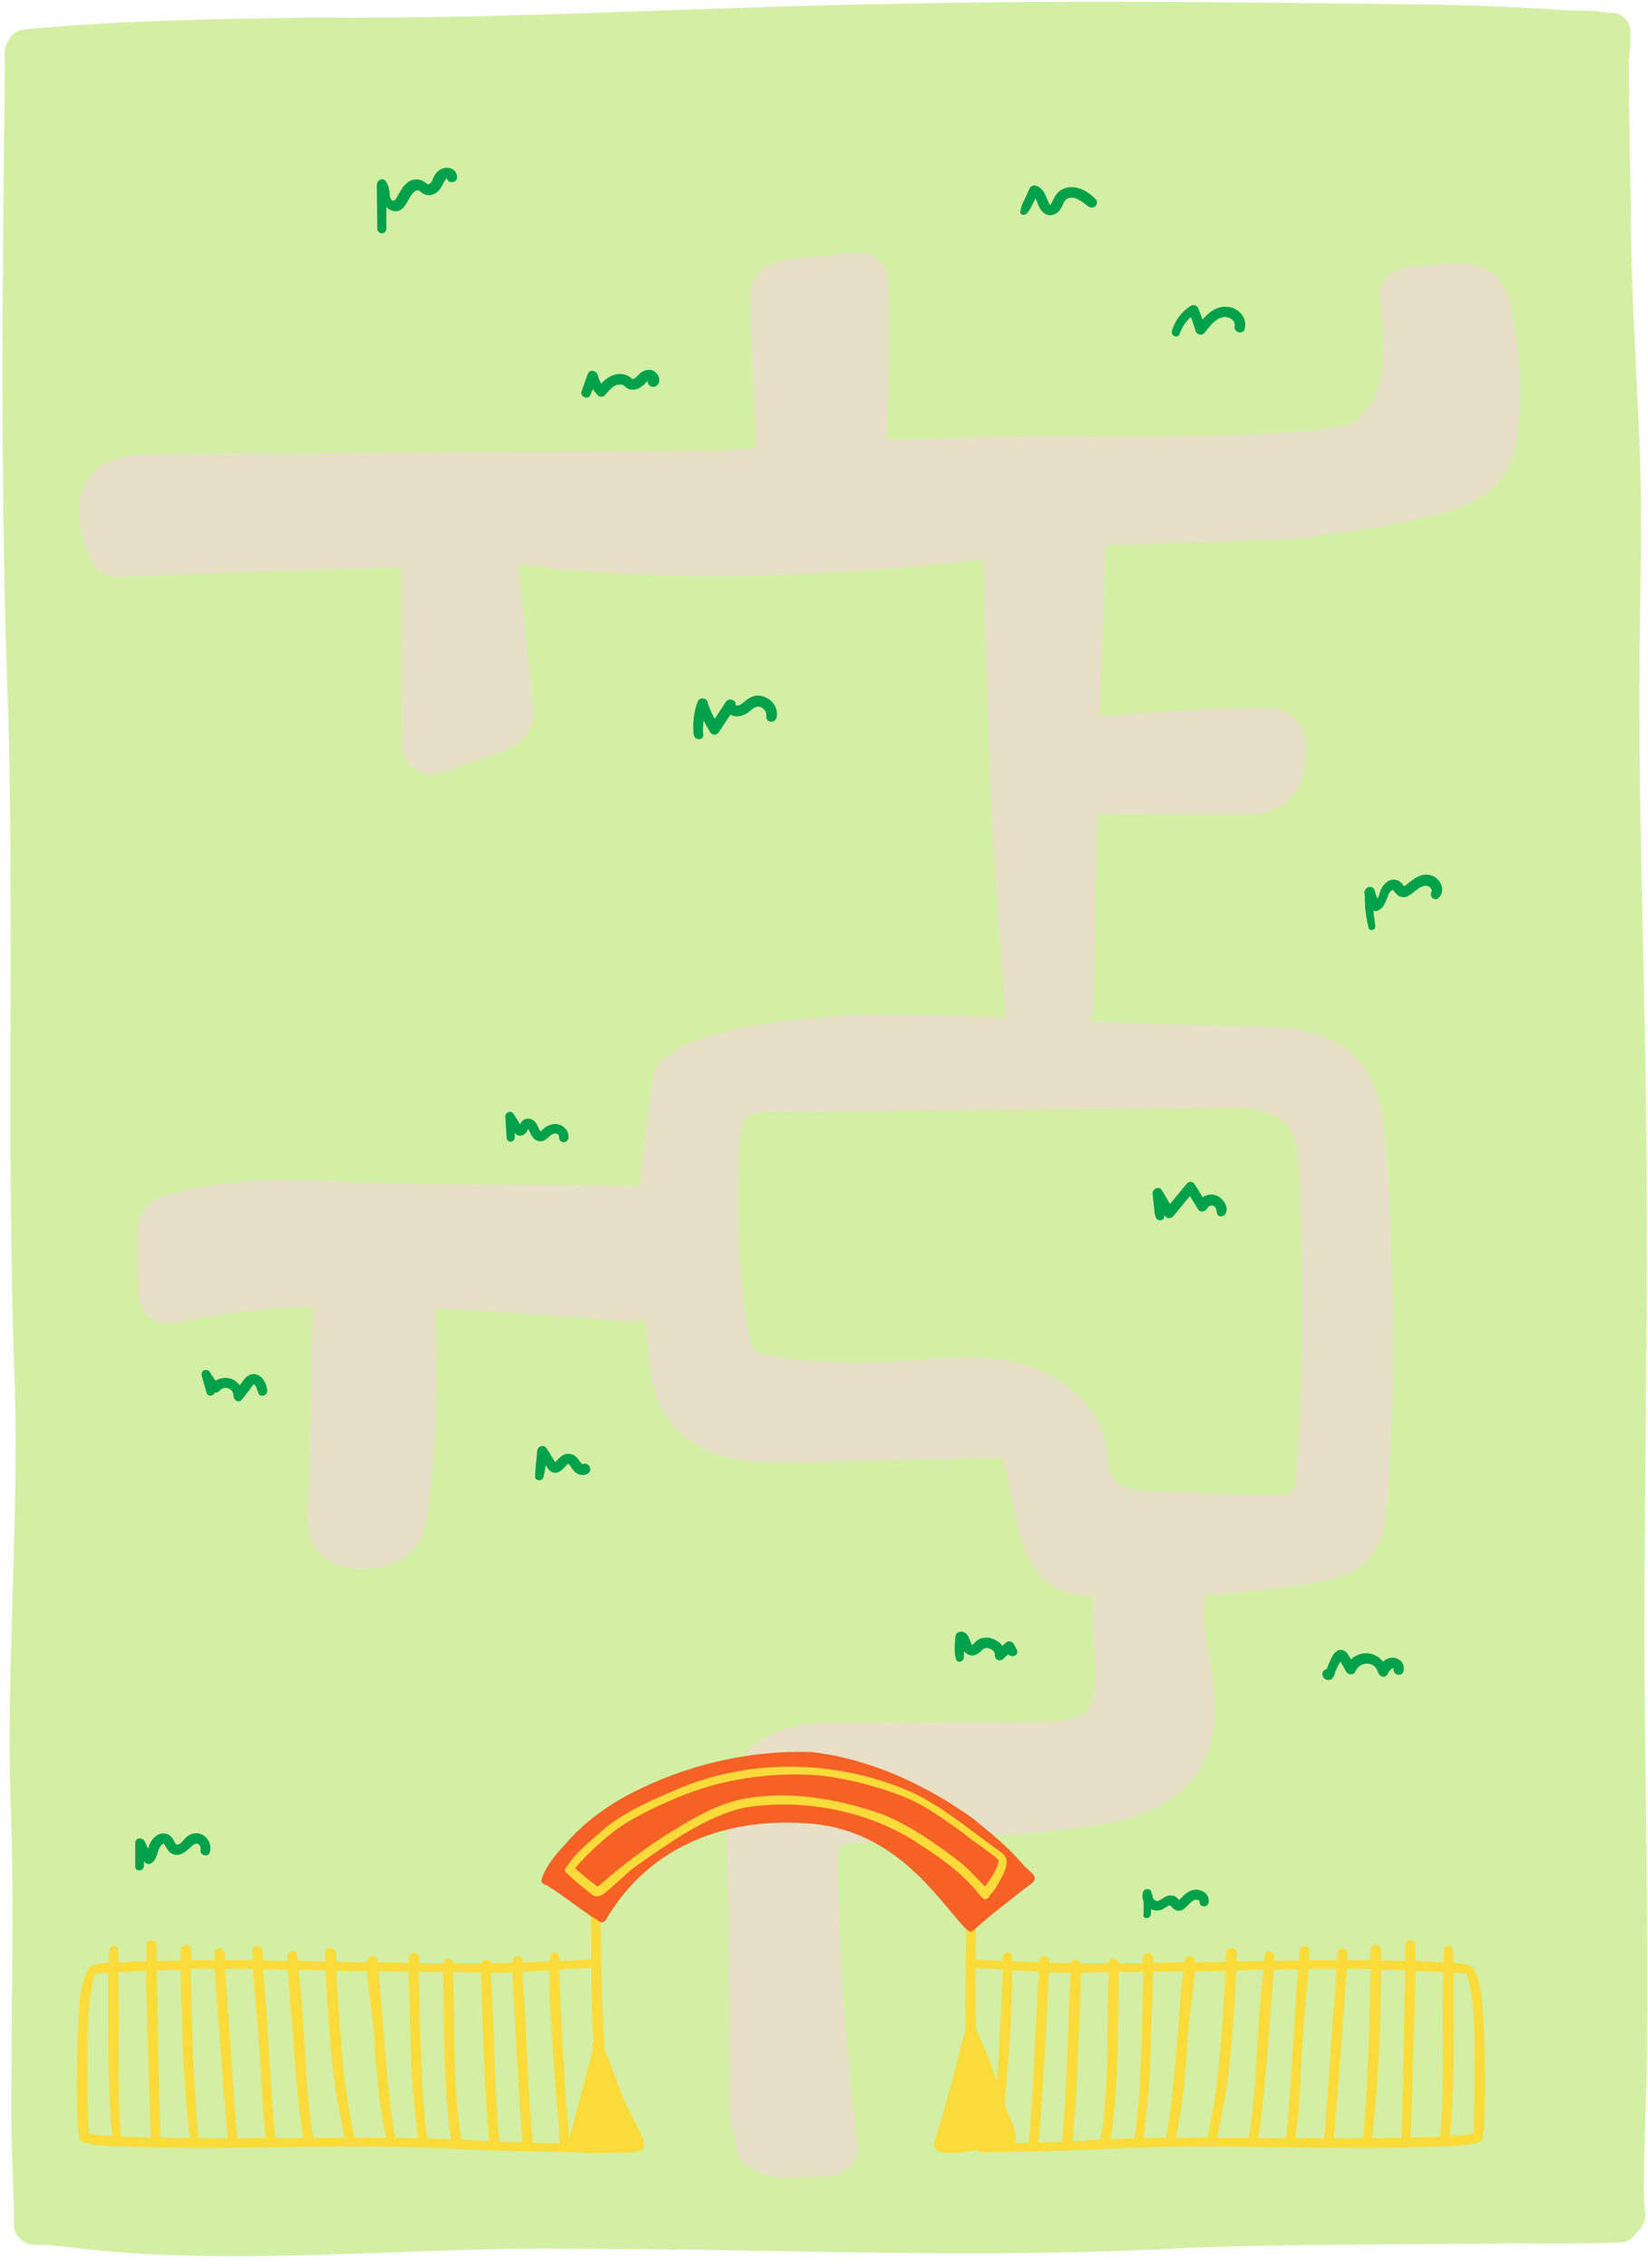 <?xml version="1.0" encoding="UTF-8" standalone="no"?><svg xmlns="http://www.w3.org/2000/svg" xmlns:xlink="http://www.w3.org/1999/xlink" fill="#000000" height="502.7" preserveAspectRatio="xMidYMid meet" version="1" viewBox="-0.6 -0.2 365.6 502.7" width="365.6" zoomAndPan="magnify"><g><g id="change1_1"><path d="M364.3,380.6c-0.4-40,0.7-80,0.4-120c-0.1-36.4-1.7-72.7-1.6-109c0-17.1,0.7-34.2,0.1-51.2 c-0.7-18.2-2-36.3-2-54.5c-0.1-10.1-0.5-20.1-0.4-30.2c-0.3-3.2,0.9-7.4,0-10.4c-0.8-2.1-2.8-2.9-4.7-2.6c-2.7-0.8-6.2-0.4-8.8-0.6 c-10.7-0.7-21.4-1.2-32.1-1.3c-39.8-0.5-79.6-1-119.4-0.1C153.5,1.4,111.3,4.1,69,3.7C48,4,27,4.3,6.1,6.2c-0.2,0-0.4,0-0.6,0.1 c-2.8-0.1-5.6,2.2-5,7.2c-0.6,49.1-1.1,97.8,0.8,146.9c1.2,49.1-0.5,98.3,1.4,147.4c0.8,30.1-1.8,60.2-1,90.3 c1,24.1,0.1,48.1,0.2,72.2c0.1,7.2,0.5,14.4,0.6,21.6c0,0.1,0,0.1,0,0.2c-0.3,1.7,0.4,3.5,2.3,4.7c1,0.7,2.3,0.7,3.5,0.6 c3.1,0.1,1.6,0,5.8,0.5c36.9,4.6,74.1,0,111.2,0.4c45.9,0,91.9,2.4,137.8-0.2c24.1-0.9,48.2-0.7,72.4-1c7.8,0.1,15.5,0.1,23.3-0.2 c1,0,2-0.4,2.8-1.1c0.3-0.3,0.5-0.6,0.7-0.9c1.5-1.2,2.5-3.1,2-5.5c-0.7-6.1,0.6-26,0.5-37.6C365,428.1,364.6,404.3,364.3,380.6z" fill="#d3efa4"/></g><g id="change2_1"><path d="M335.2,71c-0.8-5.4-2.2-10.7-8.1-12.3c-4.6-1.2-10.4,0-15.1,0.3c-3.3,0.2-7,2.9-6.6,6.6 c1,8.8,2.9,22.3-6,27.9c-4.4,2.8-39.7,3-44.7,3.1c-6.9,0.1-13.8-0.1-20.7-0.1c-12.6,0-25.3,0.4-37.9,0.9c0.6-11.7,0.7-23.4,0.4-35 c-0.1-3.3-3-7-6.6-6.6c-5.5,0.5-11.1,0.9-16.7,1.6c-4.1,0.5-7.2,3.4-7.4,7.6c-0.1,2.7,0.2,5.4,0.3,8.1c0.3,8.7,0.7,17.4,1,26.1 c-2.4,0.2-4.9,0.3-7.3,0.5c-42.4,0.3-84.8,0.5-127.2,0.8c-6.4,0-12.8,1.4-15,8.3c-1.7,5.2,0.1,10.8,2.2,15.6c0.9,2,3.6,3.4,5.7,3.3 c21-0.9,42-1.5,63-2.2c0,13.1,0,26.2,0.1,39.4c0,4.1,4.3,7.8,8.4,6.4c2.6-0.9,12.9-4.5,13.7-4.8c3.2-1.2,5.8-3.1,6.7-6.6 c0.6-2.6,0-5.4-0.2-8c-0.9-9-1.8-18-2.8-27c29.5,3.8,59.5,3,89.1,0.4c4.7-0.4,9.4-0.9,14.1-1.4c0.5,33.9,2.1,67.7,4.9,101.5 c-14-0.6-28-1.2-41.9,0c-8.9,0.7-18.2,2-26.7,5c-3.8,1.4-7.3,3.3-9.4,6.8c-0.3,0.5-3.2,25.5-3.2,25.5s-37.7-0.4-56.6-0.7 c-18.8-0.2-31.4-2.3-49.7,3.1c-3,0.9-4.6,3.4-4.9,6.4c-0.3,3.2-0.1,15.8,0.2,16.9c1,3.7,4.6,5.3,8.2,4.6 c12.5-2.2,17.7-3.2,30.3-3.5l-0.5,23.3L68,326.2c-0.1,4.3-0.9,9.4,0,13.7c1.9,8.8,15.1,9.5,21.4,4.9c4.1-3,4.6-7.4,5.2-12.1 c0.5-4.4,0.9-8.8,1.2-13.2c0.6-9.8,0.6-19.7,0.1-29.5c1.3,0.1,2.6,0.1,3.8,0.1c11.6,0.5,23.2,1.4,34.8,2.3c2.8,0.2,5.7,0.4,8.2-0.2 c0.2,3.6,0.5,7.2,0.8,10.7c0.9,8.6,5,15.2,13.2,18.6c6.6,2.7,13.8,2.6,20.8,2.5c9.5-0.2,19-0.5,28.5-0.7c4.6-0.1,9.3-0.4,13.9-0.3 c0.5,0,1.2-0.1,1.7,0c0.9,1.2,1.2,4.5,1.5,5.8c2.1,8.3,2.8,20.2,12.1,23.7c2.2,0.8,4.7,1.1,7.2,1.2c-0.1,0.3-0.2,0.6-0.3,0.9 c-1.2,6.7,1.2,13.5,0.1,20.1c-0.8,4.7-3.4,6.3-8,6.6c-7.1,0.4-14.2,0.2-21.3,0.2c-7.4,0.1-14.8,0.1-22.2,0.2 c-6,0-12.4-0.4-18.1,1.6c-6.2,2.1-10.5,6.8-11.5,13.4c-1,7.1-0.2,14.7-0.2,21.9l0.4,50.8c0,1.4,0.4,2.6,1,3.5 c0.2,1.3,0.4,2.6,0.6,3.8c0.5,2.6,3,4.3,5.4,4.8c2.1,1.6,12.4,0.6,14.8,0.7c3.3,0.1,7.1-3.2,6.6-6.6c-1.8-14.1-3.1-28.4-3.8-42.6 c-0.3-6.8-0.7-13.6-0.6-20.4c0-1.1-0.2-2.8,0.8-3.6c1.8-1.3,6.2-0.7,8.3-0.8c14.2-0.5,28.5-1.4,42.7-3c10.9-1.2,23.3-3.7,29-14.2 c3.2-6,3.2-12.7,2.3-19.2c-0.8-5.7-2.6-11.9-1.6-17.6c0.1-0.3,0-0.5,0.1-0.8c8.2-0.5,16.4-1.4,24.5-2.8c3.8-0.6,7.7-1.7,10.6-4.3 c3.8-3.4,4.7-8,5.1-12.8c1.5-19.2,1.6-38.6,0.9-57.8c-0.3-9.2-0.6-18.5-1.8-27.6c-1.1-8.7-5.3-15.8-13.9-18.8 c-7.9-2.7-17.3-1.9-25.5-2.2c-8.6-0.3-17.2-0.6-25.8-0.9c0.6-0.9,1-2.1,1-3.4c0.2-14.3,0.5-28.7,0.9-43c0.7,0.3,1.5,0.5,2.4,0.5 c9.1,0,18.1,0.1,27.2,0.1c4.7,0,9.4,0.2,12.9-3.4c2.9-2.9,3.8-7.3,3.8-11.3c0-3-1-5.9-3.7-7.6c-2.3-1.4-4.8-1.3-7.4-1.3 c-4.3,0-8.6,0.1-12.9,0.3c-7.3,0.3-14.5,0.8-21.8,1.5c0.4-12.6,0.8-25.2,1.3-37.8c4.5-0.5,38.8-1.1,43.3-1.7 c9.3-1.2,18.6-2.4,27.7-4.6c8.3-2,16.5-4.7,19.3-13.7C337.8,91.6,336.6,80.3,335.2,71z M265,245.5c5.6-0.1,12.9-0.9,18,2.1 c5.1,3,4.4,10.6,4.7,15.7c0.4,8.6,0.6,17.3,0.6,25.9c0,8.2-0.2,16.4-0.6,24.6c-0.2,4-0.4,8.1-0.7,12.1c-0.1,1.7-0.2,4.1-1.7,4.9 c-1.1,0.6-3,0.2-4.2,0.3c-2.2,0-4.4,0-6.5,0c-4.4-0.1-8.7-0.2-13.1-0.5c-3.6-0.2-13.4,0.5-15.4-3.4c-1.4-2.8-0.8-6.5-1.9-9.5 c-1.3-3.4-3.3-6.6-6-9c-5.5-4.9-12.3-7.2-19.5-7.9c-8.2-0.7-16.5,0.8-24.7,1c-7.9,0.2-15.9-0.2-23.7-1.5c-1-0.2-2.2-0.3-3.3-0.6 c-0.3-0.5-0.5-1-0.6-1.3c-1.4-3.6-1.7-7.7-2.1-11.5c-0.9-8-1.3-16.1-1.1-24.2c0.1-4,0.1-8.1,0.6-12c0.3-2.5,0.7-3.4,3.2-4 c2.9-0.7,6.1-0.4,9-0.4c4.4,0,8.7-0.1,13.1-0.1c17-0.2,34.1-0.3,51.1-0.5C248.4,245.7,256.7,245.6,265,245.5z" fill="#e7e0c7"/></g><g><g><g id="change3_3"><path d="M141.9,473.6c-1.6-3.7-3.9-7.3-4.9-10.5c-1.2-2.8-2.1-5.8-3.4-8.6c-0.6-8.5-0.8-17.1-0.9-25.6 c-0.3-3.7,0.3-7.8-0.6-11.4c-0.6-0.7-1.9-0.2-1.9,0.8c0.7,11.3,0,23,0.9,34.3c-0.4,0.3-0.4,0.9-0.2,1.6 c-1.6,6.2-3.3,12.4-4.9,18.6c-0.2,1-0.7,2-0.3,3c0.3,0.6,1,0.9,1.6,1c3.5,0.6,7.1,0.2,10.6,0.2C141.6,477,143,476.6,141.9,473.6z" fill="#fbdb3a"/></g><g fill="#fbdb3a" id="change3_5"><path d="M222.4,466.6c-1.5-4.7-3.7-11-5.4-14.5c-0.7-1.5-0.5-1.7-1.1-2.4c-0.1-8.1,0-16.2,0-24.3 c-0.2-1.8,0.6-4.3-0.1-5.8c-0.6-0.7-1.9-0.2-1.8,0.8c-0.4,10-0.6,20-0.4,30c-0.2,0.1-0.4,0.3-0.4,0.6c-1.8,7.4-3.8,14.8-6,22.1 c-0.2,0.9-0.9,2-0.4,2.9c0.6,0.9,1.8,1,2.9,1.1c2.7,0,4-0.4,6.9-0.7c2.4-0.3,5.7-0.5,6.9-0.8 C226.6,474.4,222.9,468.8,222.4,466.6z"/><path d="M212.9,474.4C212.9,474.4,213,474.4,212.9,474.4C213.2,474.3,213.3,474.3,212.9,474.4z"/></g><g id="change4_1"><path d="M226.5,413.3c-3.6-4.2-6.9-6.8-11.3-10.4c-10.5-7.5-22.8-13.2-35.7-14.7c-14-0.5-28.2,2.9-40.6,9.4 c-5.2,2.8-10,6.3-13.8,10.7c-2.2,2.4-4.5,4.9-5.5,8c-0.3,0.8,0.4,1.4,1.1,1.4c0.1,0.1,0.1,0.2,0.2,0.2c3.4,2,8,5.8,10.8,7.4 c0.8,0.6,1.3,0.9,1.8,0.4c0.3-0.2,0.5-0.5,0.6-0.8c9.8-16.3,27.1-22.5,45.6-20.8c18.5,1.8,27.4,16.2,33.6,22.9 c0.1,0,0.2,0.2,0.3,0.3c0.5,0.5,1.2,1,1.8,0.4c3.8-3.5,8.3-6.8,11.8-9.6c0.2-0.2,0.5-0.3,0.7-0.5 C230.4,415.9,227.9,414.9,226.5,413.3z" fill="#f66125"/></g><g fill="#fbdb3a"><g id="change3_6"><path d="M217.1,420.3C217.1,420.3,217.1,420.3,217.1,420.3C217.1,420.3,217.1,420.3,217.1,420.3 C217.1,420.3,217.1,420.3,217.1,420.3z"/><path d="M131.2,417.6C131.2,417.6,131.3,417.6,131.2,417.6C131.2,417.5,131.2,417.5,131.2,417.6z"/><path d="M217.1,420.3C217,420.2,217,420.2,217.1,420.3L217.1,420.3z"/><path d="M222.6,411.8c-0.3-0.8-1-1.3-1.7-1.8c-6.2-4.4-11.7-9.2-18.8-12.7c-16.1-7.2-35-7.9-51.4-1.3 c-5.9,2.5-11.9,5-17,9c-3,2.7-6.5,5.3-8.7,8.8c0,0,0,0.1-0.1,0.1c-0.1,0.1-0.1,0.2-0.2,0.3c0,0.2,0,0.3,0.1,0.4 c0,0.2,0.1,0.3,0.3,0.4c1.8,1.8,3.9,3.4,5.9,5c1.1,0.5,2.2-0.2,3-0.9c2.1-1.7,4-3.7,6.2-5.4c6.9-4.8,15.8-11.4,24.5-13.2 c12.1-2,26.4,0.4,37.4,7.3c5.4,3.5,10,6.5,14.1,11.4c-0.1-0.1,0.5,0.7,0.9,1.1c0.2,0.2,0.6,0.6,0.9,0.5c0.5,0,0.9-0.4,1-0.9 c1.3-1.1,2.8-4.3,3.2-5.1C222.5,413.9,222.9,412.8,222.6,411.8z M220.4,414.1c0,0.2-0.1,0.2-0.1,0.1c-0.4,1.1-1.8,3-2,3.3 c-0.1,0.2-0.2,0.3-0.4,0.5c-0.1-0.1-0.2-0.2-0.3-0.3c-1.8-1.8-3.5-3.8-5.6-5.4c-5.3-4-10.8-7.9-16.9-10.3 c-9.8-3.5-20.6-5.3-30.9-3.4c-5.5,1.1-10.4,3.9-15.1,6.8c-5.7,3.4-12.1,8.2-16.4,12.1c-0.2,0.2-0.4,0.3-0.6,0.4 c-0.1,0-0.1,0.1-0.2,0.1c-0.2-0.1-0.5-0.4-0.6-0.5c-1.6-1.1-2.8-2.2-4.3-3.5c2.4-3.1,6.4-6.5,9.2-8.7 c4.8-3.3,10.4-5.8,15.2-7.7c9.9-3.9,21.3-5.1,31.1-4.1c6.7,1,13.8,2.9,19.5,5.5c3.7,1.8,8.1,5,10.9,7c2.6,2.2,5.7,4,8,6.1 C221,412.9,220.7,413.2,220.4,414.1z"/></g><g id="change3_1"><path d="M220.4,414.2C220.4,414.2,220.4,414.2,220.4,414.2C220.4,414.2,220.4,414.2,220.4,414.2z"/></g></g></g><g fill="#fbdb3a" id="change3_2"><path d="M21.6,437.3C21.7,437.3,21.7,437.3,21.6,437.3L21.6,437.3z"/><path d="M130.7,434.1c-2.4,0.2-4.8,0.3-7.2,0.4c0-0.4,0-0.8-0.1-1.2c-0.3-0.9-1.6-0.9-2-0.1c0,0.5,0,0.9,0,1.4 c-2,0.1-4,0.1-6,0.2c0-0.2,0-0.5-0.1-0.7c-0.4-1.1-2.3-0.7-2.2,0.5c0,0.1,0,0.2,0,0.3c-1.6,0-3.2,0.1-4.8,0.1c0,0,0,0,0-0.1 c-0.4-1-1.8-0.8-2.1,0.1c-2.1,0-4.2,0-6.3,0c0-0.1,0-0.2,0-0.3c-0.4-1.1-2-0.8-2.1,0.3c-1.8,0-3.6,0-5.4,0c0-1,0.1-2.2-1.2-2.3 c-0.9,0-1.3,0.9-1.1,1.6c0,0.2,0,0.4,0,0.6c-2.3,0-4.6-0.1-6.9-0.1c0,0,0-0.1,0-0.1c0-1.6-2.5-1.6-2.4,0c0,0,0,0,0,0.1 c-2.3,0-4.5-0.1-6.8-0.1c0-0.6-0.1-1.3-0.1-1.9c0-1.5-2.4-1.6-2.4,0c0,0.6,0.1,1.2,0.1,1.8c-2,0-4.1-0.1-6.1-0.1 c-0.1-0.6-0.2-1.2-0.3-1.8c-0.9-0.9-2.4,0.1-2,1.3c0,0.2,0,0.3,0,0.5c-1.8,0-3.6-0.1-5.4-0.1c-0.1-0.8-0.1-1.7-0.2-2.5 c-0.4-1.1-2.3-0.8-2.2,0.4c0,0.7,0.1,1.3,0.1,2c-2.1,0-4.1,0-6.2,0c0-1.1,0.1-2.5-1.2-2.6c-1.4,0.1-1.2,1.5-1,2.6 c-1.7,0-3.5,0-5.2,0c0-0.9,0-1.8-0.1-2.7c-0.5-1.3-2.5-0.7-2.3,0.6c0,0.7,0,1.4,0,2.2c-1.8,0-3.5,0.1-5.3,0.1 c0-1.3,0-2.6-0.1-3.9c-0.4-1.1-2.2-0.8-2.2,0.4c0,1.2,0,2.4,0,3.5c-1.4,0.1-2.8,0.1-4.1,0.2c-0.6,0.1-1.4,0.1-2.1,0.1 c0-1.1-0.1-2.2-0.2-3.3c-2.3-1.4-2,1.8-2,3.4c-1.7,0.1-3.3,0.3-4.4,1.1c-2.5,4.6-2,10.2-2.5,15.3c-0.1,7.4-0.4,15,0.3,22.4 c0.4,0.9,1.5,1.2,2.4,1.4c2.4,0.4,4.9,0.5,7.4,0.5c21.1,1,42.2-0.4,63.3,0.2c11.8,0.4,23.5,1,35.3,1.1c1.3-0.2,3.7,0.7,4-1.1 c0-0.9-0.9-1.2-1.7-1c-0.6,0-1.2,0-1.8,0c-1.2-11.6-1.8-25.7-2.4-38.4c2.4-0.1,4.8-0.3,7.1-0.4 C131.9,436.2,132,434.1,130.7,434.1z M19.1,472.7c-0.2-2.8-0.2-5.6-0.3-8.4c0.1-9.1-0.6-18.5,1.6-26.6c-0.1-0.3,0.9-0.4,1.1-0.4 c0,0,0,0-0.1,0c0.7-0.1,1.3-0.1,2-0.2c0,3.6,0,7.1,0,10.7c0,8.5,0,17,0.9,25.5C22.1,473.2,20.1,473.1,19.1,472.7z M28.1,473.5 c-0.6,0-1.2,0-1.8-0.1c-1.1-12.1-0.3-24.4-0.7-36.4c2.1-0.1,4.1-0.2,6.2-0.3c0.1,9,0.5,18.1,0.7,27.1c0.1,3.3,0.2,6.6,0.4,9.9 C31.3,473.6,29.7,473.5,28.1,473.5z M35,473.7c-0.4-12.4-0.6-24.8-0.8-37.1c1.2,0,2.3-0.1,3.5-0.1c0.6,0,1.2,0,1.8,0 c0,3.3,0.1,6.7,0.2,10c0.2,9.1,0.8,18.3,1.8,27.3C39.3,473.8,37.1,473.7,35,473.7z M43.4,473.8c-1.1-12.5-1.4-25-1.7-37.5 c1.8,0,3.6,0,5.3,0c0.5,6.7,1,13.4,1.5,20.1c0.4,5.8,0.9,11.6,1.4,17.4C47.8,473.8,45.6,473.8,43.4,473.8z M52,473.8 c-1-12.5-1.7-25-2.7-37.5c2.1,0,4.1,0,6.2,0c0.6,8.1,1.5,16.2,1.8,24.4c0.3,4.3,0.5,8.7,1.1,13C56.3,473.8,54.1,473.8,52,473.8z M60.5,473.8c-1.3-12.4-1.6-25-2.7-37.4c1.8,0,3.6,0,5.4,0.1c1.1,12.2,1.7,25.3,3.3,36.4c0.1,0.3,0.1,0.6,0.2,0.9 C64.7,473.7,62.6,473.8,60.5,473.8z M68.9,473.7C68.9,473.7,68.9,473.7,68.9,473.7c-2-11.2-1.7-24.9-3.3-37.2c2,0,4,0.1,6,0.1 c0.7,11.4,1.2,23,3.7,34.2c0.3,0.9,0.3,2,0.6,2.9C73.5,473.7,71.2,473.7,68.9,473.7z M78.1,473.7c-2.8-12-3.3-24.3-4.1-37 c2.3,0,4.6,0.1,6.8,0.1c0.7,6.8,1.6,12.5,1.9,19.5c0.6,6.3,1,11.5,2.4,17.4C82.8,473.7,80.4,473.6,78.1,473.7z M87.1,473.7 c-2.1-11.3-2.5-25.6-3.8-36.9c2.2,0,4.5,0.1,6.7,0.1c0.1,5,0.3,9.9,0.5,14.8c0,7.4,0.7,14.7,1.6,22.1 C90.4,473.8,88.8,473.7,87.1,473.7z M94.2,473.8c-1.6-12.2-1.6-24.6-1.9-36.9c1.8,0,3.6,0,5.4,0.1c0.3,12.4-0.1,24.8,1.8,37.1 C97.7,474,96,473.9,94.2,473.8z M101.8,474.1c-2.1-11.2-1.3-24.7-1.9-37.1c2.1,0,4.2,0,6.2,0.1c0.3,11.2,0.7,22.3,1.5,33.5 c0.2,1.3,0.1,2.6,0.3,3.9C105.9,474.3,103.8,474.2,101.8,474.1z M110.2,474.6c-1.2-12.5-1.2-25-1.9-37.5c0.8,0,1.5,0,2.3,0 c0.8,0,1.7-0.1,2.5-0.1c0.6,12.3,1.2,24.7,2.2,37c0,0.2,0.1,0.5,0.1,0.7C113.7,474.7,112,474.6,110.2,474.6z M123.3,470.6 c0.3,1.2,0.1,2.9,0.3,4.3c-2,0-4,0-6-0.1c-1.1-11.2-1.4-25.3-2.3-37.9c2-0.1,3.9-0.2,5.9-0.3 C121.4,447.9,122.4,459.3,123.3,470.6z"/></g><g fill="#fbdb3a" id="change3_4"><path d="M323.7,437.3C323.6,437.3,323.6,437.3,323.7,437.3L323.7,437.3z"/><path d="M214.6,434.1c2.4,0.2,4.8,0.3,7.2,0.4c0-0.4,0-0.8,0.1-1.2c0.3-0.9,1.6-0.9,2-0.1c0,0.5,0,0.9,0,1.4 c2,0.1,4,0.1,6,0.2c0-0.2,0-0.5,0.1-0.7c0.4-1.1,2.3-0.7,2.2,0.5c0,0.1,0,0.2,0,0.3c1.6,0,3.2,0.1,4.8,0.1c0,0,0,0,0-0.1 c0.4-1,1.8-0.8,2.1,0.1c2.1,0,4.2,0,6.3,0c0-0.1,0-0.2,0-0.3c0.4-1.1,2-0.8,2.1,0.3c1.8,0,3.6,0,5.4,0c0-1-0.1-2.2,1.2-2.3 c0.9,0,1.3,0.9,1.1,1.6c0,0.2,0,0.4,0,0.6c2.3,0,4.6-0.1,6.9-0.1c0,0,0-0.1,0-0.1c0-1.6,2.5-1.6,2.4,0c0,0,0,0,0,0.1 c2.3,0,4.5-0.1,6.8-0.1c0-0.6,0.1-1.3,0.1-1.9c0-1.5,2.4-1.6,2.4,0c0,0.6-0.1,1.2-0.1,1.8c2,0,4.1-0.1,6.1-0.1 c0.1-0.6,0.2-1.2,0.3-1.8c0.9-0.9,2.4,0.1,2,1.3c0,0.2,0,0.3,0,0.5c1.8,0,3.6-0.1,5.4-0.1c0.1-0.8,0.1-1.7,0.2-2.5 c0.4-1.1,2.3-0.8,2.2,0.4c0,0.7-0.1,1.3-0.1,2c2.1,0,4.1,0,6.2,0c0-1.1-0.1-2.5,1.2-2.6c1.4,0.1,1.2,1.5,1,2.6c1.7,0,3.5,0,5.2,0 c0-0.9,0-1.8,0.1-2.7c0.5-1.3,2.5-0.7,2.3,0.6c0,0.7,0,1.4,0,2.2c1.8,0,3.5,0.1,5.3,0.1c0-1.3,0-2.6,0.1-3.9 c0.4-1.1,2.2-0.8,2.2,0.4c0,1.2,0,2.4,0,3.5c1.4,0.1,2.8,0.1,4.1,0.2c0.6,0.1,1.4,0.1,2.1,0.1c0-1.1,0.1-2.2,0.2-3.3 c2.3-1.4,2,1.8,2,3.4c1.7,0.1,3.3,0.3,4.4,1.1c2.5,4.6,2,10.2,2.5,15.3c0.1,7.4,0.4,15-0.3,22.4c-0.4,0.9-1.5,1.2-2.4,1.4 c-2.4,0.4-4.9,0.5-7.4,0.5c-21.1,1-42.2-0.4-63.3,0.2c-11.8,0.4-23.5,1-35.3,1.1c-1.3-0.2-3.7,0.7-4-1.1c0-0.9,0.9-1.2,1.7-1 c0.6,0,1.2,0,1.8,0c1.2-11.6,1.8-25.7,2.4-38.4c-2.4-0.1-4.8-0.3-7.1-0.4C213.3,436.2,213.3,434.1,214.6,434.1z M326.2,472.7 c0.2-2.8,0.2-5.6,0.3-8.4c-0.1-9.1,0.6-18.5-1.6-26.6c0.1-0.3-0.9-0.4-1.1-0.4c0,0,0,0,0.1,0c-0.7-0.1-1.3-0.1-2-0.2 c0,3.6,0,7.1,0,10.7c0,8.5,0,17-0.9,25.5C323.1,473.2,325.2,473.1,326.2,472.7z M317.1,473.5c0.6,0,1.2,0,1.8-0.1 c1.1-12.1,0.3-24.4,0.7-36.4c-2.1-0.1-4.1-0.2-6.2-0.3c-0.1,9-0.5,18.1-0.7,27.1c-0.1,3.3-0.2,6.6-0.4,9.9 C313.9,473.6,315.5,473.5,317.1,473.5z M310.3,473.7c0.4-12.4,0.6-24.8,0.8-37.1c-1.2,0-2.3-0.1-3.5-0.1c-0.6,0-1.2,0-1.8,0 c0,3.3-0.1,6.7-0.2,10c-0.2,9.1-0.8,18.3-1.8,27.3C306,473.8,308.1,473.7,310.3,473.7z M301.8,473.8c1.1-12.5,1.4-25,1.7-37.5 c-1.8,0-3.6,0-5.3,0c-0.5,6.7-1,13.4-1.5,20.1c-0.4,5.8-0.9,11.6-1.4,17.4C297.4,473.8,299.6,473.8,301.8,473.8z M293.2,473.8 c1-12.5,1.7-25,2.7-37.5c-2.1,0-4.1,0-6.2,0c-0.6,8.1-1.5,16.2-1.8,24.4c-0.3,4.3-0.5,8.7-1.1,13 C289,473.8,291.1,473.8,293.2,473.8z M284.7,473.8c1.3-12.4,1.6-25,2.7-37.4c-1.8,0-3.6,0-5.4,0.1c-1.1,12.2-1.7,25.3-3.3,36.4 c-0.1,0.3-0.1,0.6-0.2,0.9C280.6,473.7,282.7,473.8,284.7,473.8z M276.4,473.7C276.4,473.7,276.4,473.7,276.4,473.7 c2-11.2,1.7-24.9,3.3-37.2c-2,0-4,0.1-6,0.1c-0.7,11.4-1.2,23-3.7,34.2c-0.3,0.9-0.3,2-0.6,2.9 C271.7,473.7,274,473.7,276.4,473.7z M267.2,473.7c2.8-12,3.3-24.3,4.1-37c-2.3,0-4.6,0.1-6.8,0.1c-0.7,6.8-1.6,12.5-1.9,19.5 c-0.6,6.3-1,11.5-2.4,17.4C262.5,473.7,264.8,473.6,267.2,473.7z M258.1,473.7c2.1-11.3,2.5-25.6,3.8-36.9 c-2.2,0-4.5,0.1-6.7,0.1c-0.1,5-0.3,9.9-0.5,14.8c0,7.4-0.7,14.7-1.6,22.1C254.8,473.8,256.5,473.7,258.1,473.7z M251.1,473.8 c1.6-12.2,1.6-24.6,1.9-36.9c-1.8,0-3.6,0-5.4,0.1c-0.3,12.4,0.1,24.8-1.8,37.1C247.5,474,249.3,473.9,251.1,473.8z M243.5,474.1 c2.1-11.2,1.3-24.7,1.9-37.1c-2.1,0-4.2,0-6.2,0.1c-0.3,11.2-0.7,22.3-1.5,33.5c-0.2,1.3-0.1,2.6-0.3,3.9 C239.4,474.3,241.4,474.2,243.5,474.1z M235,474.6c1.2-12.5,1.2-25,1.9-37.5c-0.8,0-1.5,0-2.3,0c-0.8,0-1.7-0.1-2.5-0.1 c-0.6,12.3-1.2,24.7-2.2,37c0,0.2-0.1,0.5-0.1,0.7C231.6,474.7,233.3,474.6,235,474.6z M221.9,470.6c-0.3,1.2-0.1,2.9-0.3,4.3 c2,0,4,0,6-0.1c1.1-11.2,1.4-25.3,2.3-37.9c-2-0.1-3.9-0.2-5.9-0.3C223.9,447.9,222.9,459.3,221.9,470.6z"/></g></g><g id="change5_1"><path d="M254.7,424.2c0.1-1.5,0.1-3,0.2-4.5c0-0.5-0.2-1-0.7-1.1c-0.4-0.1-1.1,0.1-1.2,0.6c-0.5,1.6,0.3,3.2,1.9,3.9 c0.8,0.3,1.6,0.3,2.3,0c0.4-0.2,0.8-0.5,1.2-0.7c0.1-0.1,0.2-0.1,0.4-0.2c0.1,0,0.3,0,0.1-0.1c-0.1,0,0.1,0.1,0.2,0.2 c0.1,0.1,0.2,0.2,0.3,0.3c0.3,0.3,0.6,0.6,1,0.7c1,0.3,1.7-0.3,2.4-1c0.5-0.5,1.1-1.2,1.8-1.4c0.2,0,1,0.1,0.9,0.4 c-0.1,1.3,1.7,1.5,2,0.3c0.4-1.8-1.4-3-3-2.9c-0.9,0.1-1.7,0.6-2.3,1.1c-0.3,0.3-0.6,0.6-1,1c-0.1,0.1-0.4,0.4-0.4,0.4 c0.1,0,0.1,0,0.2,0c0.2,0.1,0.2,0.1,0.1,0c-0.3-0.6-1.1-1.2-1.7-1.2c-0.9-0.1-1.6,0.3-2.3,0.8c-0.5,0.3-0.9,0.6-1.4,0.3 c-0.5-0.3-0.7-0.8-0.6-1.3c-0.7,0-1.4,0-2,0c0,1.5,0,3,0,4.5C252.8,425.2,254.6,425.3,254.7,424.2L254.7,424.2z" fill="#00a14b"/></g><g id="change5_2"><path d="M120,327.2c0.4-1.9,0.7-3.8,0.9-5.8c-0.7,0.2-1.3,0.3-2,0.5c0.5,0.8,0.9,1.6,1.4,2.4c0.4,0.7,0.8,1.5,1.5,1.8 c1.2,0.6,2.2-0.3,3-1.2c0.1-0.1,0.1-0.2,0.2-0.2c0,0,0.3-0.3,0.2-0.2c0.1-0.1,0.2-0.1,0.2-0.2c0.1-0.1,0.1-0.1,0,0c0,0,0.1,0,0.1,0 c0.1,0,0.1,0,0,0c0.1,0,0.1,0,0,0c0.1,0,0.1,0,0,0c0.2,0.1,0.3,0.3,0.5,0.6c0.4,0.6,0.8,1.2,1.5,1.6c0.8,0.4,1.7,0.4,2.4-0.1 c1.2-0.9-0.2-2.8-1.4-1.9c0.2-0.1,0.2,0.1,0.1-0.1c-0.2-0.2-0.3-0.3-0.5-0.5c-0.3-0.5-0.7-1-1.2-1.4c-1.1-0.7-2.3-0.5-3.2,0.3 c-0.4,0.3-0.7,0.7-1,1.1c-0.2,0.2,0.1-0.1-0.1,0.1c-0.1,0.1-0.1,0.1-0.2,0.2c0,0,0.1,0,0.1-0.1c-0.1,0-0.1,0,0.1,0 c-0.2,0,0.2,0,0.2,0.1c-0.1,0,0-0.1,0,0c0-0.1-0.2-0.3-0.3-0.4c-0.2-0.3-0.4-0.6-0.6-0.9c-0.4-0.7-0.8-1.4-1.3-2.1 c-0.5-0.8-1.9-0.4-2,0.5c-0.2,1.9-0.4,3.9-0.5,5.8C118.1,328.1,119.7,328.3,120,327.2L120,327.2z" fill="#00a14b"/></g><g id="change5_3"><path d="M213.2,367.4c0.1-0.8,0-1.6,0.1-2.3c0.1-0.8,0.2-1.6,0.3-2.3c-0.4,0.3-0.8,0.6-1.3,0.9c0.2,0,0-0.1,0.1,0 c-0.1,0-0.1-0.1-0.2-0.1c0,0,0,0,0.1,0.1c0,0,0,0.1,0.1,0.1c0,0.1,0.1,0.2,0.1,0.3c0.2,0.4,0.3,0.9,0.5,1.3c0.7,1.3,2.1,1.8,3.3,1 c0.5-0.3,0.9-0.8,1.3-1.1c0.4-0.2,0.7-0.2,1.2-0.1c0.2,0.1,0.7,0.3,0.9,0.5c0.1,0.1,0.3,0.4,0.3,0.4c0.1,0.2,0.1,0.4,0.1,0.5 c0,0.5,0.1,0.9,0.5,1.1c0.4,0.2,0.9,0.3,1.3-0.1c0.7-0.6,1.3-1.2,2-1.9c-0.5-0.1-1.1-0.2-1.6-0.2c0.3,0.4,0.5,0.7,0.9,1.1 c0.7,0.8,2.3,0.1,1.8-1c-0.2-0.5-0.5-1-0.8-1.5c-0.3-0.5-1.2-0.6-1.6-0.2c-0.7,0.6-1.3,1.2-2,1.9c0.6,0.4,1.2,0.7,1.8,1.1 c0-1.5-0.7-2.8-2.1-3.5c-1.2-0.7-2.7-0.8-3.9-0.1c-0.3,0.2-0.6,0.4-0.8,0.7c-0.2,0.2-0.5,0.4-0.6,0.5c0,0,0.1,0.1,0.1,0.1 c-0.1-0.1-0.1-0.1,0,0c0,0,0-0.1-0.1-0.1c-0.1-0.1-0.1-0.1,0,0c0-0.1-0.1-0.1-0.1-0.2c0-0.1-0.1-0.2-0.1-0.3 c-0.4-1.1-0.8-2.4-2.1-2.5c-0.6,0-1.2,0.3-1.3,0.9c-0.1,0.9-0.2,1.7-0.2,2.6c0,0.9,0,1.8,0.3,2.6 C211.7,368.5,213,368.3,213.2,367.4L213.2,367.4z" fill="#00a14b"/></g><g id="change5_4"><path d="M292.8,370.6c-0.2,0.8,0.4,1.6,1.2,1.6c1.2,0.1,1.4-1.1,1.7-2c0.2-0.4,0.4-0.9,0.6-1.3 c0.1-0.1,0.8-1.3,0.8-1.3c-0.2,0-0.4,0-0.6,0c0.1,0.1,0.1,0.2,0.2,0.4c0.1,0.2,0.2,0.4,0.4,0.7c0.3,0.5,0.6,1.1,0.9,1.6 c0.4,0.8,1.7,1,2.1,0c0.9-2.2,4.3-2.4,5,0.2c0.2,0.8,1.4,1.5,2,0.6c0.3-0.5,0.6-1.1,1.1-1.4c0.2-0.1,0.3,0,0.4,0 c0.1,0,0.1,0.1,0.1,0.1c0-0.2-0.1-0.2-0.1,0c-0.3,1.2,1.7,1.8,2.1,0.6c0.5-1.5-0.5-2.9-2.1-3.1c-1.6-0.2-2.8,1.1-3.5,2.3 c0.7,0.1,1.3,0.2,2,0.3c-0.5-2-2.4-3.5-4.4-3.6c-2.1-0.1-4,1.2-4.8,3.1c0.7,0,1.4,0,2.1,0c-0.5-1-1-2-1.6-2.9 c-0.5-0.8-1.5-1.3-2.4-0.7c-0.8,0.5-1.2,1.5-1.6,2.3c-0.4,1-0.8,1.9-1,3c0.1-0.2,0.3-0.4,0.4-0.7c0.3,0.1,0.6,0.2,0.8,0.2 C294.5,369.5,293,369.7,292.8,370.6L292.8,370.6z" fill="#00a14b"/></g><g id="change5_5"><path d="M31.3,413.6c0.1-1.7,0.2-3.3,0.3-5c-0.7,0.1-1.4,0.2-2.1,0.3c0.5,1.3,1.2,2.6,2,3.7c0.5,0.6,1.3,0.5,1.8,0 c0.6-0.6,0.9-1.4,1.1-2.2c0.2-0.6,0.4-1.3,0.9-1.7c0.5-0.4,0.6,0,0.9,0.5c0.4,0.7,0.8,1.3,1.5,1.6c1.7,0.7,3.1-0.7,4.2-1.7 c0.4-0.4,0.9-0.8,1.5-0.5c0.4,0.3,0.6,0.8,0.5,1.3c-0.2,1.2,1.6,1.7,2,0.6c0.7-1.9-0.7-4-2.6-4.3c-1-0.1-2,0.3-2.7,1 c-0.4,0.4-1.3,1.7-2,1.5c-0.3-0.1-0.4-0.4-0.5-0.6c-0.2-0.4-0.4-0.8-0.8-1.2c-0.7-0.7-1.7-0.8-2.6-0.5c-0.9,0.4-1.6,1.2-2,2 c-0.4,0.9-0.5,2-1.2,2.8c0.6,0,1.2,0,1.8,0c-0.7-1-1.3-2-1.8-3.2c-0.4-0.9-2.1-0.9-2.1,0.3c0,1.8,0,3.5,0,5.3 C29.4,414.7,31.2,414.7,31.3,413.6L31.3,413.6z" fill="#00a14b"/></g><g id="change5_6"><path d="M47,308.2c-0.2-1.2-0.5-2.5-0.7-3.7c-0.7,0.2-1.3,0.3-2,0.5c0.6,1.1,1.3,2.2,2.1,3.1c0.5,0.5,1.2,0.6,1.7,0 c1-1.2,3.1-0.6,3.1,1.1c0,1,1.2,1.8,1.9,0.8c0.5-0.6,1-1.3,1.5-1.9c0.2-0.3,0.5-0.6,0.7-1c0.1-0.2,0.3-0.4,0.5-0.5 c-0.1,0-0.1,0,0,0.1c0.1,0.1,0.3,0.3,0.3,0.4c0.3,0.4,0.4,1,0.6,1.5c0.4,1.1,2,0.6,2-0.5c-0.1-1.6-1.2-3.6-3-3.7 c-1,0-1.7,0.6-2.3,1.4c-0.7,0.9-1.4,1.9-2.1,2.8c0.6,0.3,1.3,0.6,1.9,0.8c0.1-1.7-0.8-3.3-2.4-3.9c-1.6-0.6-3.4-0.1-4.5,1.2 c0.6,0,1.1,0,1.7,0c-0.8-0.8-1.5-1.8-2.1-2.8c-0.2-0.4-0.9-0.5-1.3-0.3c-0.5,0.3-0.6,0.8-0.4,1.3c0.3,1.2,0.7,2.4,1,3.6 C45.6,309.7,47.2,309.2,47,308.2L47,308.2z" fill="#00a14b"/></g><g id="change5_7"><path d="M113.6,251.9c0-1.6,0-3.1-0.1-4.7c-0.6,0.2-1.2,0.5-1.8,0.7c0.5,0.8,1,1.7,1.5,2.5c0.4,0.7,1.1,1.4,2,1.1 c0.4-0.1,0.8-0.4,1-0.8c0.1-0.1,0.5-0.8,0.4-0.9c0,0-0.3,0.1-0.3,0c0,0,0.3,0.3,0.3,0.3c0.2,0.2,0.2,0.5,0.4,0.8 c0.3,0.7,0.7,1.3,1.4,1.7c0.7,0.4,1.6,0.2,2.2-0.3c0.6-0.4,0.9-1,1.7-1.2c0.4-0.1,1.2,0.1,1.1,0.7c0,0.6,0.3,1.1,0.9,1.2 c0.5,0.1,1.1-0.3,1.2-0.9c0.2-1.9-1.5-3.3-3.3-3.1c-0.9,0.1-1.7,0.5-2.3,1.1c-0.1,0.1-0.3,0.3-0.4,0.4c-0.1,0.1-0.3,0.1-0.1,0.2 c0.2,0,0,0-0.1-0.1c-0.1-0.1-0.1-0.2-0.2-0.3c-0.4-0.7-0.6-1.5-1.2-2c-0.7-0.6-1.6-0.7-2.4-0.2c-0.3,0.2-0.5,0.6-0.7,0.9 c0,0.1-0.2,0.3-0.2,0.5c-0.2,0.2,0,0.2,0.5,0.1c-0.1-0.1-0.1-0.2-0.2-0.3c-0.5-0.9-1-1.7-1.6-2.6c-0.6-0.9-1.9-0.2-1.8,0.7 c0.1,1.6,0.2,3.1,0.3,4.7c0,0.5,0.5,0.8,1,0.8C113.3,252.8,113.6,252.3,113.6,251.9L113.6,251.9z" fill="#00a14b"/></g><g id="change1_2"><path d="M256.6,278.1c0.4-3.2,0.3-6.4,0.5-9.6c-0.7,0.1-1.5,0.2-2.2,0.3c0.9,2.4,1.9,4.9,2.8,7.3c0.4,1,1.7,0.9,2.1,0 c1-2,2-4,3-6.1c-0.3,0.2-0.6,0.5-0.9,0.7c-0.3-0.1-0.3-0.1-0.1,0c-0.1,0-0.1,0,0.1,0.1c-0.1-0.1,0.1,0.2,0.1,0.2 c0.1,0.2,0.2,0.5,0.3,0.8c0.2,0.7,0.6,1.3,1.2,1.7c1.3,0.9,3.5,0,3.3-1.7c-0.2-1.5-2.6-1.2-2.4,0.3c0-0.2,0.2-0.4,0.2-0.5 c0.1-0.2,0.1,0.1,0,0c0.1,0,0.1,0,0,0c-0.1,0-0.1,0,0,0c0,0,0.1,0,0.1,0c0.1,0.1,0.1,0.1,0,0c0-0.1-0.1-0.2-0.2-0.3 c-0.1-0.2-0.2-0.5-0.3-0.8c-0.4-1.2-1.3-2.1-2.7-2.1c-0.4,0-0.8,0.4-0.9,0.7c-1,2-2,4-2.9,6.1c0.7,0,1.4,0,2.1,0 c-0.9-2.4-1.9-4.9-2.8-7.3c-0.2-0.5-0.7-0.8-1.2-0.7c-0.5,0.1-1,0.5-1,1c-0.1,3.3-0.3,6.6-0.1,9.9 C254.7,279.2,256.4,279.1,256.6,278.1L256.6,278.1z" fill="#d3efa4"/></g><g id="change5_8"><path d="M257.6,269.8c0.3-0.9,0.1-1.9,0-2.8c-0.1-1-0.2-1.9-0.3-2.9c-0.7,0.3-1.4,0.5-2,0.8c0.9,1.5,1.7,3,2.6,4.5 c0.4,0.7,1.4,0.5,1.8,0c1.6-1.9,3.1-3.8,4.7-5.7c-0.6,0-1.2,0-1.8,0c0.9,1.4,1.7,2.8,2.6,4.2c0.5,0.8,1.6,0.5,2-0.2 c0.2-0.5,0.9-0.8,1.4-0.6c0.7,0.3,0.6,1.1,0.8,1.7c0.3,1,1.6,0.7,1.9,0c0.8-1.5-0.7-3.5-2.1-4c-1.7-0.6-3.5,0.3-4.2,1.9 c0.7-0.1,1.3-0.2,2-0.2c-0.9-1.4-1.7-2.8-2.6-4.2c-0.4-0.7-1.4-0.6-1.8,0c-1.6,1.9-3.1,3.8-4.7,5.7c0.6,0,1.2,0,1.8,0 c-0.9-1.5-1.7-3-2.6-4.4c-0.6-1-2.1-0.2-2,0.8c0.1,1,0.2,1.9,0.3,2.9c0.1,0.9,0.1,1.9,0.6,2.7C256.4,270.5,257.4,270.4,257.6,269.8 L257.6,269.8z" fill="#00a14b"/></g><g id="change5_9"><path d="M304.5,205c-0.4-2.5-0.6-5-0.4-7.6c-0.7,0-1.4,0-2.1,0c0.3,1.4,0.8,2.7,1.7,3.9c0.3,0.4,0.9,0.6,1.3,0.4 c1.5-0.7,1.8-2.1,2.4-3.5c0.1-0.3,0.3-0.7,0.6-0.9c0.1-0.1,0.2-0.2,0.3-0.2c0.1,0,0.2,0,0.1,0c0.2,0.1,0.4,0.5,0.6,0.7 c0.3,0.3,0.6,0.6,0.9,0.7c1.9,0.8,3.2-1.3,4.6-2c0.6-0.3,1.3-0.5,1.9-0.2c0.2,0.2,0.8,0.7,0.6,1.1c-0.7,1.2,0.8,2.4,1.7,1.3 c1.4-1.6,0.3-3.9-1.4-4.7c-2.3-1-4.3,0.6-6,2c-0.1,0.1-0.3,0.3-0.5,0.3c0.2,0,0.1,0.1,0-0.1c-0.2-0.4-0.6-0.8-0.9-1 c-0.9-0.6-2-0.5-2.8,0.1c-0.8,0.6-1.3,1.4-1.6,2.4c-0.2,0.6-0.4,1.7-1.1,2c0.4,0.1,0.9,0.2,1.3,0.4c-0.6-0.8-1.1-1.8-1.3-2.8 c-0.1-0.5-0.5-0.9-1.1-0.9c-0.5,0-1,0.4-1.1,0.9c-0.1,2.7,0.1,5.4,0.8,8.1C303,206.3,304.7,206.1,304.5,205L304.5,205z" fill="#00a14b"/></g><g id="change5_10"><path d="M155.4,162.6c-0.2-2.2,0.2-4.2,1-6.2c-0.7,0-1.4,0-2.1,0c0.6,2.1,1.6,4,2.7,5.8c0.4,0.6,1.4,0.6,1.8,0 c1.2-1.8,2.3-3.5,3.5-5.3c-0.7-0.2-1.4-0.4-2.1-0.6c0,1.1,0.9,1.9,1.9,2.2c1.2,0.3,2.2-0.1,3.2-0.7c0.8-0.6,1.6-1.6,2.7-1.3 c0.9,0.3,1.5,1.1,1.4,2c-0.2,1.5,2,1.8,2.3,0.3c0.5-2.5-1.7-4.8-4.2-4.8c-1.3,0-2.3,0.8-3.3,1.6c-0.3,0.3-0.7,0.6-1.2,0.6 c-0.1,0-0.3,0-0.4-0.1c-0.2-0.1,0,0.1,0-0.2c0-1-1.6-1.4-2.1-0.6c-1.2,1.8-2.3,3.5-3.5,5.3c0.6,0,1.2,0,1.8,0 c-1.1-1.7-1.9-3.4-2.5-5.3c-0.3-0.9-1.8-0.9-2.1,0c-0.9,2.3-1.2,4.9-0.9,7.4C153.6,164.1,155.6,163.9,155.4,162.6L155.4,162.6z" fill="#00a14b"/></g><g id="change5_11"><path d="M85.1,50.4c0-3.3,0-6.6,0.1-9.8c-0.7,0.3-1.3,0.5-2,0.8c0.6,0.9,0.6,2,1,3c0.4,0.9,1.2,1.8,2.2,2.1 c2.6,0.8,3.3-2.3,4.5-3.8c0.3-0.3,0.6-0.6,1-0.7c0.4-0.1,0.6,0.1,0.9,0.4c0.9,0.7,1.9,0.9,2.9,0.4c1.1-0.5,1.6-1.5,2.1-2.5 c0.2-0.3,0.4-0.6,0.6-0.9c0.3-0.3,0.2,0.3,0.1-0.2c0.2,1.5,2.5,1.2,2.3-0.3c-0.3-2.3-3.2-2.4-4.5-0.9c-0.3,0.4-0.6,0.8-0.8,1.3 c-0.2,0.4-0.4,1.1-0.9,1.3c-0.4,0.2-0.5-0.1-0.8-0.3c-0.5-0.4-1-0.6-1.6-0.7c-2.6-0.3-3.7,2.1-4.8,4c-0.2,0.3-0.4,0.8-0.8,0.7 c-0.4-0.1-0.6-0.6-0.7-0.9C85.8,42.1,85.7,41,85,40c-0.7-1-2-0.2-2,0.8c0,3.3,0.1,6.5,0.1,9.8c0,0.6,0.7,1,1.2,0.9 C84.9,51.4,85.1,50.9,85.1,50.4L85.1,50.4z" fill="#00a14b"/></g><g id="change5_12"><path d="M261.1,73.8c0.6-1.8,1.8-3.4,3.5-4.4c-0.5-0.2-0.9-0.4-1.4-0.6c0.5,1.5,1,3,1.5,4.5c0.3,0.8,1.4,0.9,1.9,0.3 c1.1-1.4,2.4-3.2,4.2-3.5c1.2-0.2,2.8,0.7,2.5,2.1c-0.3,1.2,1.8,1.9,2.2,0.6c0.8-2.6-1.5-4.9-4-5c-2.9-0.2-5,2.3-6.6,4.4 c0.6,0.1,1.2,0.2,1.9,0.3c-0.5-1.5-1-3-1.6-4.4c-0.3-0.7-1.1-0.8-1.6-0.5c-2,1.2-3.5,3.2-4.2,5.5C259,74.2,260.7,75,261.1,73.8 L261.1,73.8z" fill="#00a14b"/></g><g id="change5_13"><path d="M130.4,87.3c0.5-1.3,1-2.5,1.6-3.8c-0.7-0.1-1.5-0.2-2.2-0.3c0.2,1.7,1.1,3.1,2.3,4.3 c0.5,0.4,1.3,0.3,1.6-0.2c0.7-0.8,1.5-1.9,2.6-2.2c0.4-0.1,0.8-0.1,1.2,0c0.5,0.2,0.8,0.7,1.3,0.9c1.2,0.5,2.4,0,3.3-0.8 c0.4-0.3,0.7-0.8,1.1-1c0.3-0.1,0.2-0.1,0.2-0.1c-0.1,0.2,0.6-1,0-0.3c-0.9,1,0.5,2.2,1.5,1.6c1.5-0.9,0.6-3-0.8-3.5 c-0.8-0.3-1.7,0-2.4,0.4c-0.6,0.4-1.1,1.3-1.8,1.5c-0.3,0.1-0.3,0-0.5-0.2c-0.3-0.3-0.6-0.5-1-0.6c-0.7-0.3-1.6-0.4-2.4-0.2 c-1.8,0.4-3,1.7-4.1,3.1c0.5-0.1,1.1-0.1,1.6-0.2c-0.8-0.7-1.2-1.7-1.5-2.7c-0.2-1-1.8-1.5-2.2-0.3c-0.5,1.3-0.9,2.6-1.4,3.9 C128,87.7,129.9,88.6,130.4,87.3L130.4,87.3z" fill="#00a14b"/></g><g id="change5_14"><path d="M227.2,47.1c0.6-0.6,1-1.5,1.4-2.3c0.4-0.8,0.8-1.6,1.3-2.4c-0.5,0.2-1,0.4-1.5,0.6c0.4,0.1,0.6,0.5,0.8,0.9 c0.3,0.6,0.4,1.1,0.7,1.7c0.6,1.3,1.9,2.4,3.4,1.7c0.8-0.3,1.3-1,1.7-1.7c0.3-0.6,0.5-1.4,1.1-1.7c1.7-1,3.5,0.8,4.8,1.7 c0.5,0.3,1.1,0.3,1.5-0.1c0.4-0.4,0.5-1.1,0.1-1.5c-1.4-1.5-3.4-2.8-5.6-2.7c-0.9,0-1.9,0.4-2.6,1c-0.7,0.6-1.1,1.5-1.5,2.3 c-0.1,0.3-0.3,0.4-0.4,0.7c0,0,0,0,0,0c0,0,0,0-0.1-0.1c0,0-0.2-0.3-0.1-0.2c-0.2-0.3-0.3-0.6-0.4-0.8c-0.5-1.2-1-2.7-2.5-3.2 c-0.6-0.2-1.2,0-1.5,0.6c-0.4,0.8-0.7,1.6-1.1,2.4c-0.4,0.8-0.8,1.6-0.9,2.5C225.5,47.4,226.6,47.7,227.2,47.1L227.2,47.1z" fill="#00a14b"/></g></g></svg>